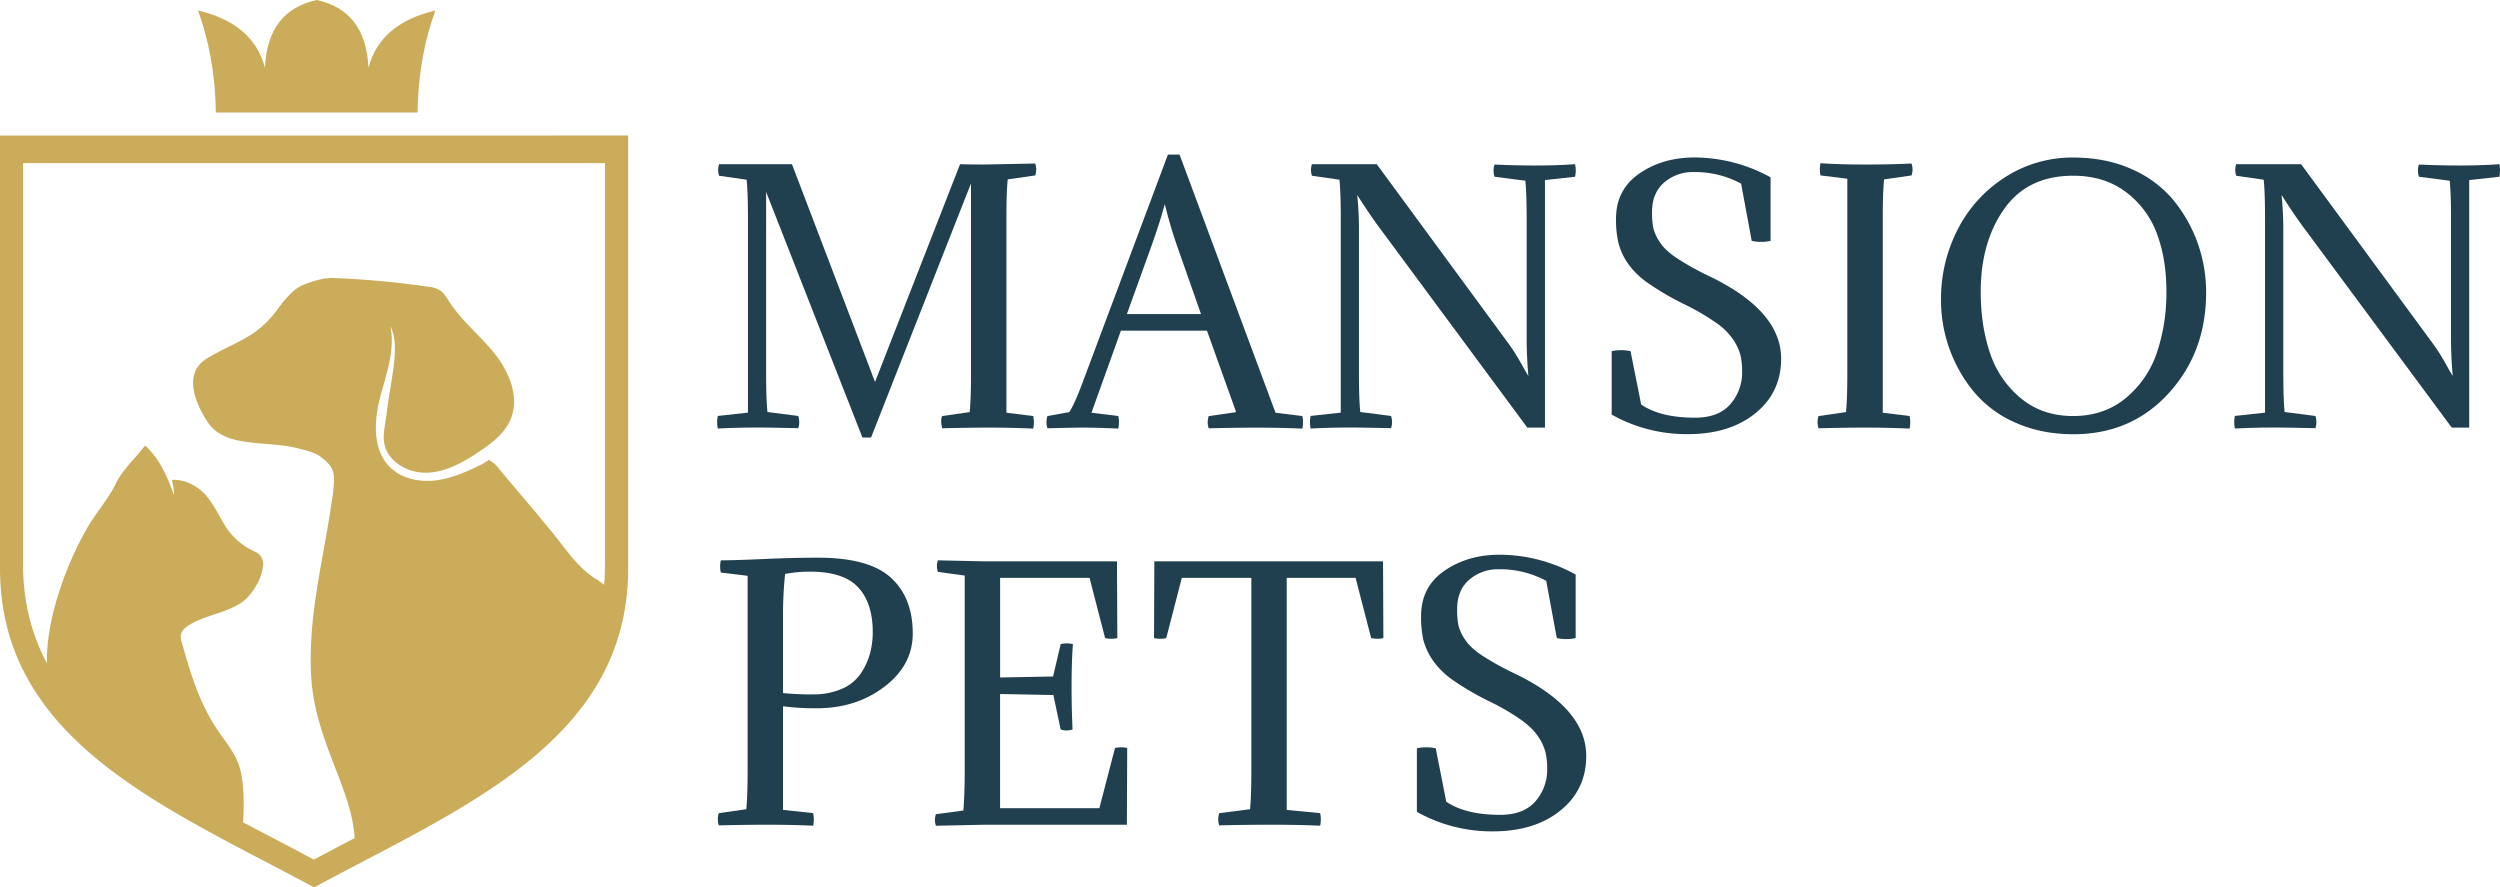 <svg xmlns="http://www.w3.org/2000/svg" viewBox="0 0 1432.73 508.56"><defs><style>.cls-1{fill:#cbac5b;}.cls-2{fill:#203f4f;}</style></defs><g id="Layer_2" data-name="Layer 2"><g id="Layer_1-2" data-name="Layer 1"><path class="cls-1" d="M211.15,38.84C210.2,16.47,199.82,4,181.5,0c-18.32,4-28.7,16.47-29.65,38.84C147.15,21,133.49,10.75,113.49,6c5.87,16.33,9.89,35.05,10.19,58.51H239.32c.3-23.46,4.32-42.18,10.19-58.51C229.51,10.75,215.85,21,211.15,38.84Z"/><path class="cls-1" d="M180,77.67H0v248C0,425,95.63,463,180,508.56v0c84.33-45.6,180-83.53,180-182.91v-248ZM180,490v2.74c-13.42-7.26-27.15-14.3-40.69-21.47.7-10.88.66-25.83-3.15-34.8-2.55-6-6.65-11.18-10.4-16.51-11.1-15.77-16.44-33.35-21.6-51.94a9,9,0,0,1-.41-4.73,7.58,7.58,0,0,1,2.67-3.62c6-5.07,17.87-7.55,25.11-10.69,8.75-3.8,11.81-7.11,16.46-15.44a26.82,26.82,0,0,0,2.83-10.34,7.58,7.58,0,0,0-4.31-6.86,39.15,39.15,0,0,1-17.21-14.53c-3.66-6-6.65-12.53-11.23-17.88s-12.59-9.55-19.61-8.87c.43,1.61,1.49,6,1.15,8.63-3.72-10.79-8.07-20.63-16.45-28.38C77.47,262.84,70.22,269.1,66.44,277c-4.16,8.71-10.79,16-15.72,24.32C38.07,322.65,26.28,355,26.9,380.13c-8.68-16.31-13.69-35-13.69-56.87V93.48H346.7V323.26q0,6.12-.52,11.9a38,38,0,0,0-5.27-3.74c-10.14-6.54-16.83-17-24.51-26.43-2.74-3.36-6.24-7.51-9.06-11-1.27-1.57-15.43-18.09-22.83-27.15a25.83,25.83,0,0,0-4.28-3.29s-2.94,1.93-4.29,2.6c-8.46,4.17-17.24,8.13-26.62,9.2s-19.57-1.19-26.15-7.95c-9.72-10-8.79-26.11-5.33-39.61s8.83-27.36,5.81-41c5.92,12,.6,27.85-2.21,51.18-.7,5.81-2.42,11.72-.92,17.37,2.72,10.28,14.4,16.14,25,15.54s20.27-6.15,29.11-12.05c7.27-4.86,14.64-10.46,18-18.52,5.21-12.4-.59-26.82-8.94-37.37s-19.21-19-26.46-30.38c-1.47-2.28-2.86-4.76-5.14-6.23a16.19,16.19,0,0,0-6.58-2,514.54,514.54,0,0,0-54.45-5c-5.61-.22-12.76,2-17.9,4.23-5.73,2.52-10.71,9.09-14.43,14.12-12.05,16.31-24,18-40,27.66-12.89,7.76-8.47,23.11.31,36.57,9.86,15.1,33.74,10.44,51.21,14.91,4,1,10.24,2.4,13.45,4.91,9.36,7.33,9,9.24,5.3,33.05-4.81,30.5-12.1,58.89-10.77,90.92,1.58,38.23,23.34,65.35,25,94.61-7.82,4.09-15.63,8.19-23.34,12.35Z"/><path class="cls-2" d="M556.47,214V105.09L499.19,250.75h-4.93L439.07,110V214q0,14.94.76,22.12l17.64,2.27a11.23,11.23,0,0,1,0,7q-16.32-.37-23.14-.38-11.38,0-22.95.57a17,17,0,0,1,0-7.21l17.26-1.89V125.12q0-14.94-.76-22.13l-15.75-2.27a10,10,0,0,1,0-6.63h41.73l47.61,124.8,48.74-124.8q4.37.18,13.28.19,1.89,0,29.78-.57a10.49,10.49,0,0,1,0,6.82l-15.75,2.28q-.75,7.2-.75,22.16V236.53l15.36,1.89a17.37,17.37,0,0,1,0,7.21q-12-.57-26-.57-10.23,0-26.17.38-1.14-4.86,0-7l15.74-2.27Q556.48,229,556.47,214Z"/><path class="cls-2" d="M625.51,236.53l15.36,1.89a17,17,0,0,1,0,7.21q-11.94-.57-20.1-.57-4.56,0-20.49.38a11.09,11.09,0,0,1,0-7l12.52-2.27q3-4.54,7.59-16.86l48.93-130.7H676l55,147.94,15.37,1.89a17.37,17.37,0,0,1,0,7.21q-12-.57-26.75-.57-11,0-26.93.38a11.09,11.09,0,0,1,0-7l15.74-2.26L691.7,189.49H642.39Zm42.1-119.3h-.18q-2.28,8.91-7.4,23.32L645.8,180h42.49l-13.85-39.46Q670.46,129,667.61,117.23Z"/><path class="cls-2" d="M874.92,194.27V125.72q0-15-.76-22.15l-17.64-2.28a11.06,11.06,0,0,1,0-7q12,.56,23.14.56,12.33,0,23-.75a17,17,0,0,1,0,7.2l-17.26,1.9V245.06H875.3L791.66,132q-5.88-7.76-13.85-20.27a198.36,198.36,0,0,1,1,21V214q0,14.94.76,22.12l17.64,2.27a11.23,11.23,0,0,1,0,7q-16.32-.37-23.14-.38-11.21,0-22.95.57a17,17,0,0,1,0-7.21l17.26-1.89V125.12q0-14.94-.76-22.13l-15.74-2.27a9.92,9.92,0,0,1,0-6.63H789l76.06,103.55c1,1.4,2.11,3,3.32,4.94s2.52,4.17,4,6.82,2.62,4.68,3.51,6.07Q874.91,204.12,874.92,194.27Z"/><path class="cls-2" d="M940.54,231.82q11,7.56,30.92,7.55,13.47,0,20.2-7.75a27.33,27.33,0,0,0,6.73-18.54,40.9,40.9,0,0,0-.95-9.54,30.45,30.45,0,0,0-4.07-8.8,37.62,37.62,0,0,0-10-9.83,131.39,131.39,0,0,0-17.83-10.41,157.65,157.65,0,0,1-20.86-12.13,46,46,0,0,1-12-11.76A37.14,37.14,0,0,1,927.46,139a59.09,59.09,0,0,1-1.33-13.66q0-16.68,13.37-25.89t31.58-9.2a90.63,90.63,0,0,1,43.62,11.38v36.42a25.68,25.68,0,0,1-10.81,0l-6.07-32.81a55.52,55.52,0,0,0-27.12-6.64,25.11,25.11,0,0,0-17,6q-6.91,6-6.92,16.79a45.6,45.6,0,0,0,.76,9.48,25.5,25.5,0,0,0,3.79,8.06q3,4.65,10.06,9.3a163.82,163.82,0,0,0,18.77,10.33q40.59,19.73,40.59,47,0,19.35-14.79,31.3t-38.69,11.94a87.56,87.56,0,0,1-43.63-11.19V201.25a25.68,25.68,0,0,1,10.81,0Z"/><path class="cls-2" d="M1079,125V236.53l15.36,1.89a17,17,0,0,1,0,7.21q-11.94-.57-26-.57-10.25,0-26.18.38a11.23,11.23,0,0,1,0-7l15.75-2.27q.75-7.2.76-22.16V102.43l-15.37-1.9a16.42,16.42,0,0,1,0-7q10.44.75,26,.76,13.85,0,26.17-.57a10.49,10.49,0,0,1,0,6.82l-15.74,2.28Q1079,110,1079,125Z"/><path class="cls-2" d="M1188.25,90.29q18.59,0,33.38,6.64a64.49,64.49,0,0,1,23.9,17.73,82.18,82.18,0,0,1,13.94,24.66,83.88,83.88,0,0,1,4.84,28.36q0,34.14-21.44,57.66t-54.62,23.51q-18.4,0-33.19-6.63a64.32,64.32,0,0,1-23.9-17.74,82.5,82.5,0,0,1-18.78-52.63,86.84,86.84,0,0,1,9.58-40.4,76.66,76.66,0,0,1,27.12-29.87A70.91,70.91,0,0,1,1188.25,90.29Zm-.19,148.13q17.82,0,30.25-10.33A57.54,57.54,0,0,0,1236.14,202a107.67,107.67,0,0,0,5.41-35.09q0-18.39-5.41-32.91a52.55,52.55,0,0,0-17.73-23.9q-12.35-9.39-30.35-9.39-26,0-39.45,19t-13.47,47.42q0,19.53,5.31,35.18a56.6,56.6,0,0,0,17.64,25.89Q1170.42,238.43,1188.06,238.42Z"/><path class="cls-2" d="M1404.66,194.27V125.72q0-15-.76-22.15l-17.64-2.28a11.06,11.06,0,0,1,0-7q12,.56,23.14.56,12.33,0,22.95-.75a17.32,17.32,0,0,1,0,7.2l-17.26,1.9V245.06h-10L1321.39,132q-5.88-7.76-13.84-20.27a198.36,198.36,0,0,1,1,21V214q0,14.94.76,22.12l17.64,2.27a11.23,11.23,0,0,1,0,7q-16.32-.37-23.14-.38-11.21,0-23,.57a17,17,0,0,1,0-7.21l17.26-1.89V125.12q0-14.94-.76-22.13l-15.75-2.27a10,10,0,0,1,0-6.63h37.18l76.06,103.55c1,1.4,2.11,3,3.32,4.94s2.52,4.17,4,6.82,2.62,4.68,3.51,6.07Q1404.65,204.12,1404.66,194.27Z"/><path class="cls-2" d="M413.08,321.12q7.79,0,24.75-.76t30.83-.76q29.38,0,41.91,11.48T523.09,363q0,18.21-16.22,30.54T468.28,405.9a141,141,0,0,1-19.54-1.14v59.37L466,466a17.37,17.37,0,0,1,0,7.21q-12-.57-26.93-.57-11.2,0-27.13.38a11.23,11.23,0,0,1,0-7l15.75-2.27q.75-7.2.76-22.16V330l-15.37-1.89A16.47,16.47,0,0,1,413.08,321.12Zm35.66,31.55v44.5a142.58,142.58,0,0,0,17.07.76,39.81,39.81,0,0,0,17-3.32,24.79,24.79,0,0,0,10.71-8.94,39.93,39.93,0,0,0,5.12-11.32,47.24,47.24,0,0,0,1.52-12.17q0-16.55-8.35-25.58t-27.88-9a74.8,74.8,0,0,0-14,1.33A228.36,228.36,0,0,0,448.74,352.67Z"/><path class="cls-2" d="M552.87,442.06V329.85l-15.36-2.09a10,10,0,0,1,0-6.64l26,.57h76.63l.19,44a16.15,16.15,0,0,1-7,0l-8.92-34.52H573.16v57.09l30.35-.57,4.36-18.59a16.47,16.47,0,0,1,7,0q-.76,10.59-.76,24.38,0,12.66.57,24.56a10.52,10.52,0,0,1-6.83,0l-4.17-19.73-30.54-.57v65.44h56.9L639,428.66a16.47,16.47,0,0,1,7,0l-.19,44H563.49l-27.12.57a10,10,0,0,1,0-6.64l15.74-2.09Q552.86,454.79,552.87,442.06Z"/><path class="cls-2" d="M661.55,321.69H792.61l.19,44a16.15,16.15,0,0,1-7,0l-8.92-34.52H737.41v133L756.57,466a17.37,17.37,0,0,1,0,7.21q-12-.57-28.83-.57-13.08,0-29,.38a11.09,11.09,0,0,1,0-7l17.64-2.27q.75-7.22.76-22.19V331.17H677.29l-8.92,34.52a16.11,16.11,0,0,1-7,0Z"/><path class="cls-2" d="M828.83,459.42q11,7.56,30.92,7.55,13.46,0,20.2-7.75a27.37,27.37,0,0,0,6.73-18.53,40.93,40.93,0,0,0-.95-9.55,30.24,30.24,0,0,0-4.08-8.8q-3.12-4.92-9.95-9.83a131,131,0,0,0-17.83-10.4A158.88,158.88,0,0,1,833,390a46.12,46.12,0,0,1-12-11.76,37.61,37.61,0,0,1-5.31-11.57A59.7,59.7,0,0,1,814.42,353q0-16.68,13.37-25.89t31.58-9.2A90.66,90.66,0,0,1,903,329.27v36.42a25.68,25.68,0,0,1-10.81,0l-6.07-32.81A55.55,55.55,0,0,0,859,326.24a25.1,25.1,0,0,0-17,6q-6.91,6-6.92,16.79a45.6,45.6,0,0,0,.76,9.48,25.5,25.5,0,0,0,3.79,8.06q3,4.65,10.05,9.3a165,165,0,0,0,18.78,10.33q40.59,19.74,40.59,47,0,19.35-14.79,31.3t-38.7,11.95A87.66,87.66,0,0,1,812,465.27V428.85a25.68,25.68,0,0,1,10.81,0Z"/></g></g></svg>
